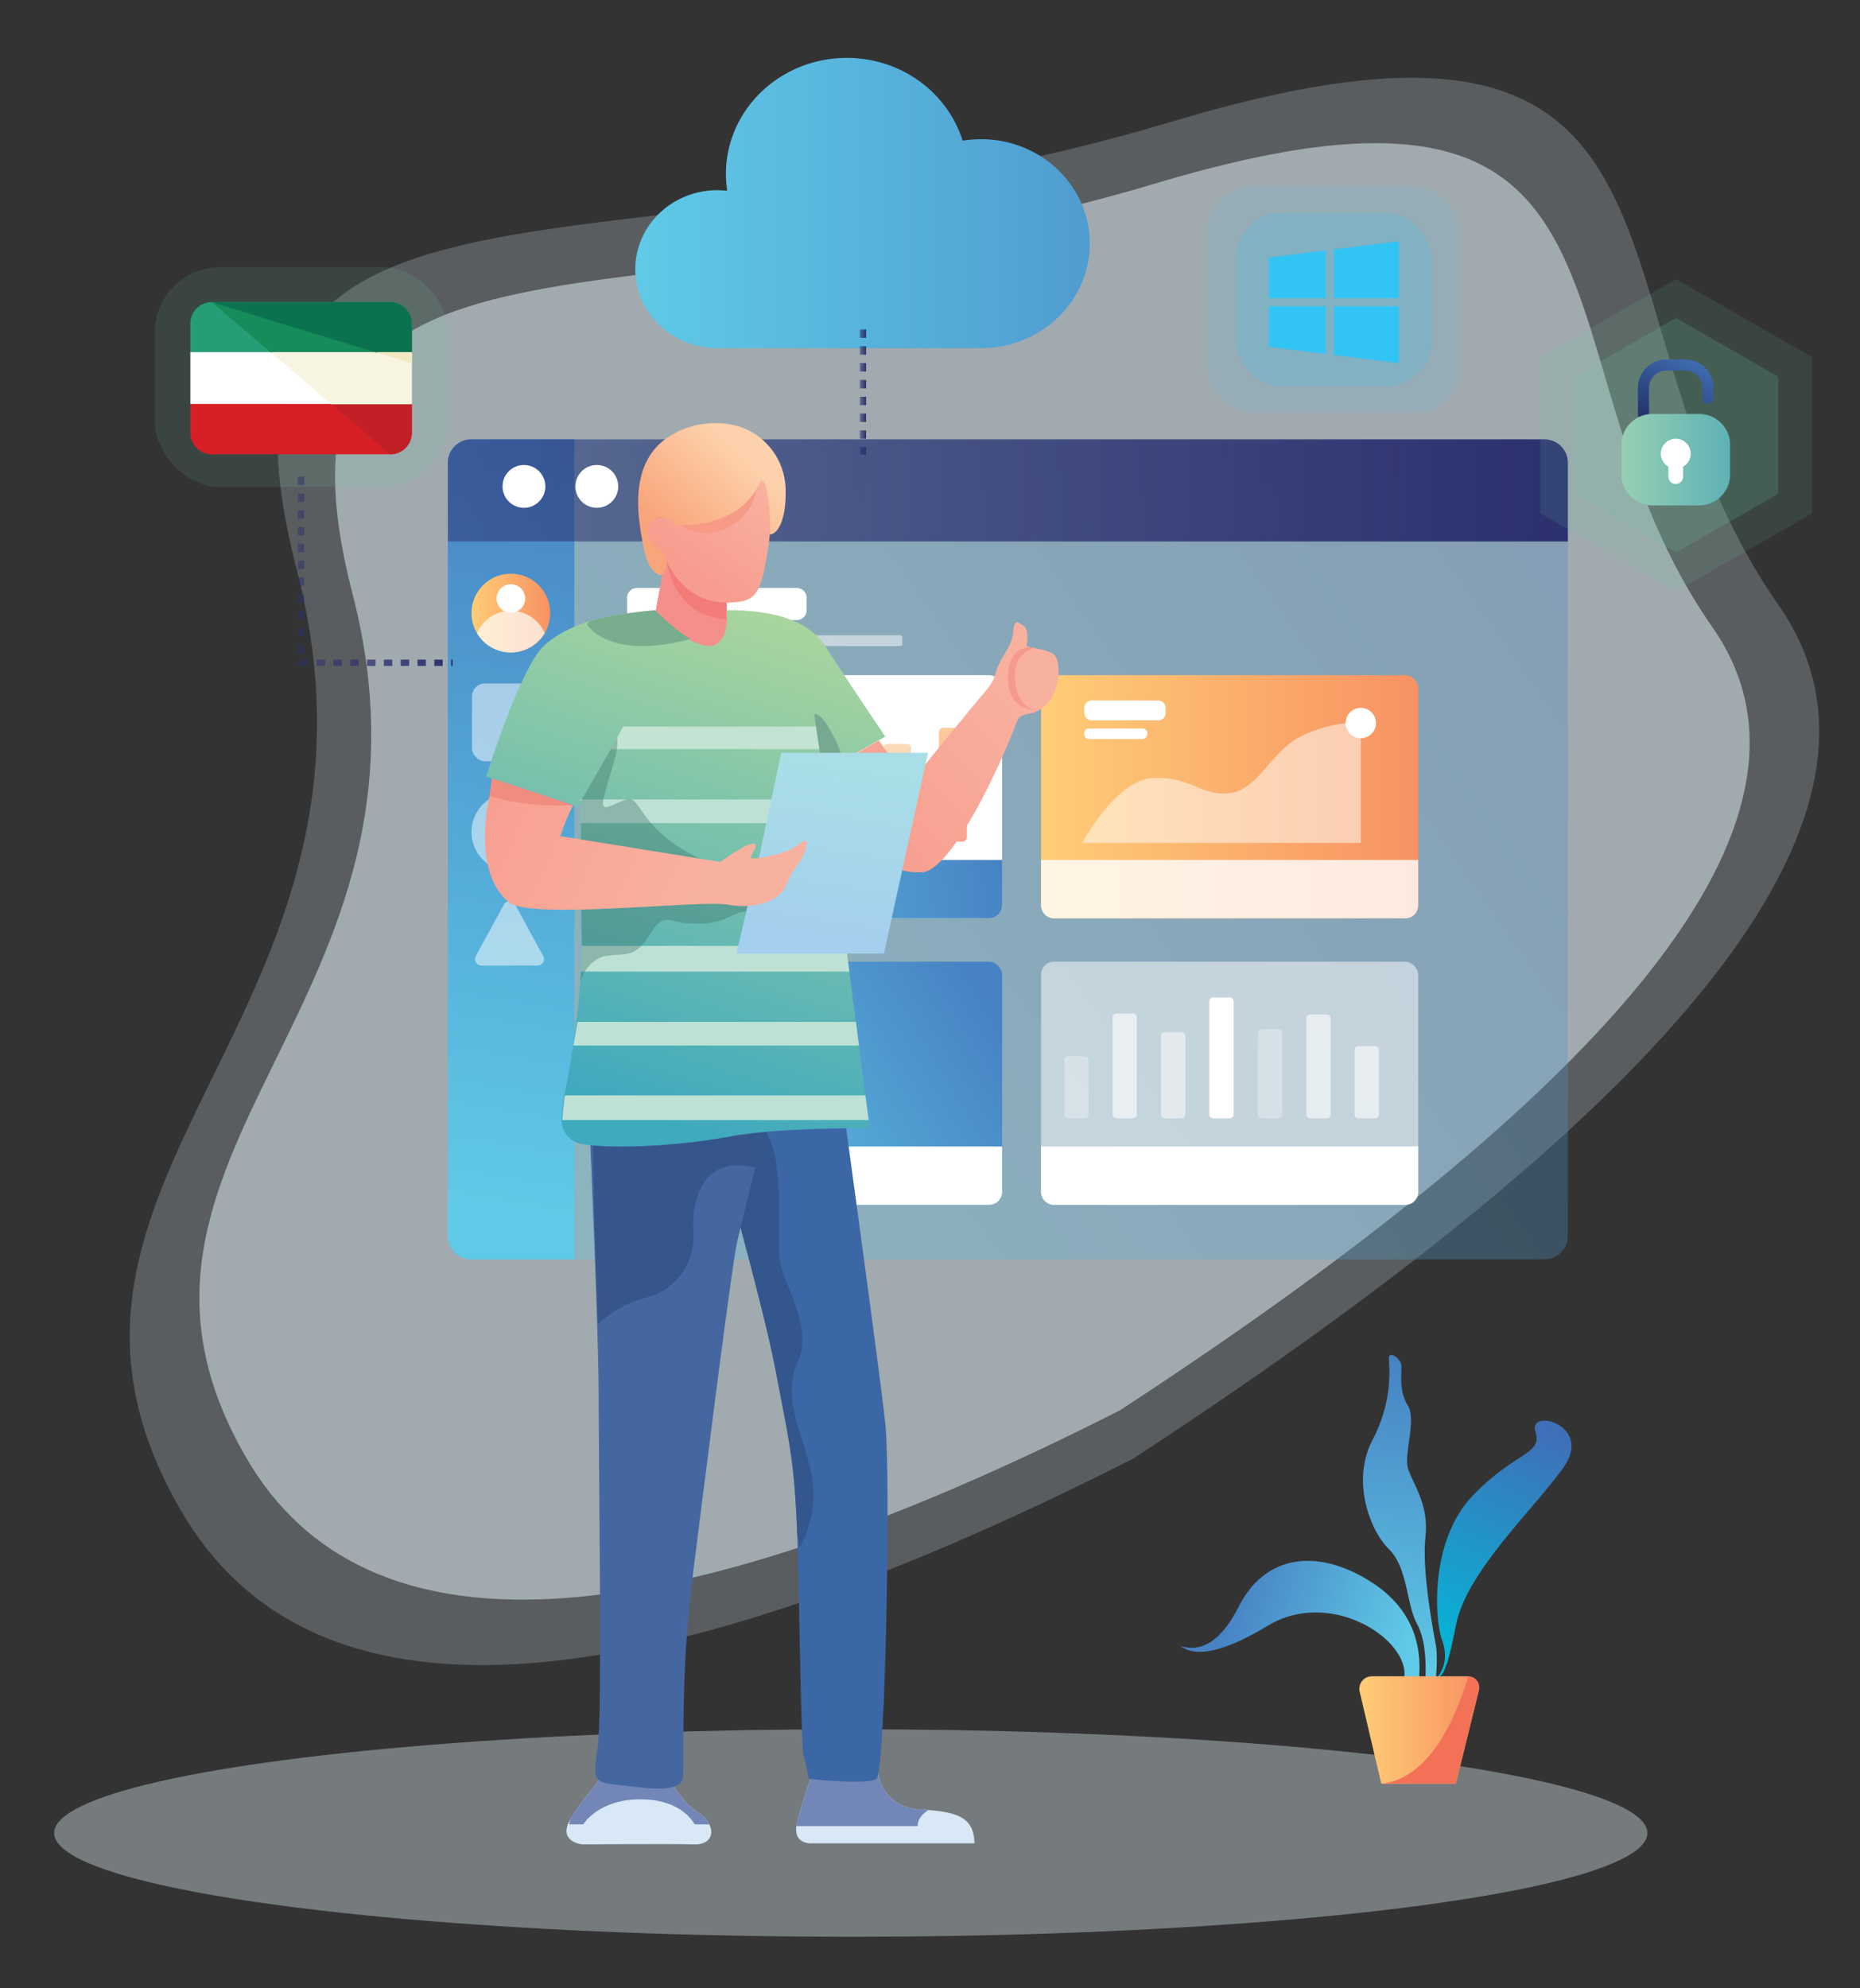 <svg data-name="Layer 1" xmlns="http://www.w3.org/2000/svg" xmlns:xlink="http://www.w3.org/1999/xlink" viewBox="0 0 885.18 945.88"><rect x="0" y="0" width="885.18" height="945.88" fill="#333333" stroke="none"/><defs><linearGradient id="b" x1="-120.1" y1="1618.41" x2="-117.59" y2="1619.7" gradientTransform="matrix(212.89 0 0 -155.79 25782.98 252629.66)" gradientUnits="userSpaceOnUse"><stop offset="0" stop-color="#5fcae7"/><stop offset="1" stop-color="#4783c4"/></linearGradient><linearGradient id="a" x1="-95.68" y1="1598" x2="-95.68" y2="1594.12" gradientTransform="matrix(5.33 0 0 -12.9 831.03 20971.5)" gradientUnits="userSpaceOnUse"><stop offset="0" stop-color="#ffcd77"/><stop offset="1" stop-color="#f37157"/></linearGradient><linearGradient id="e" x1="-92.7" y1="1608.59" x2="-92.7" y2="1604.71" gradientTransform="matrix(5.33 0 0 -21.82 841.6 35431.58)" xlink:href="#a"/><linearGradient id="f" x1="-89.7" y1="1605.28" x2="-89.7" y2="1601.41" gradientTransform="matrix(5.33 0 0 -17.95 852.22 29151.77)" xlink:href="#a"/><linearGradient id="g" x1="-86.72" y1="1610.61" x2="-86.72" y2="1606.73" gradientTransform="matrix(5.33 0 0 -25.13 862.79 40802.47)" xlink:href="#a"/><linearGradient id="h" x1="-83.73" y1="1605.9" x2="-83.73" y2="1602.02" gradientTransform="matrix(5.33 0 0 -18.56 873.4 30143.32)" xlink:href="#a"/><linearGradient id="i" x1="-80.73" y1="1608.44" x2="-80.73" y2="1604.57" gradientTransform="matrix(5.33 0 0 -21.62 884.02 35101.07)" xlink:href="#a"/><linearGradient id="j" x1="-118.81" y1="1589.83" x2="-116.3" y2="1589.89" gradientTransform="matrix(71.69 0 0 -11.09 8815.05 18051.31)" xlink:href="#b"/><linearGradient id="k" x1="-117.15" y1="1614.25" x2="-113.27" y2="1614.25" gradientTransform="matrix(71.69 0 0 -46.2 8894.14 74957.54)" xlink:href="#a"/><linearGradient id="l" x1="-118.8" y1="1611.99" x2="-116.29" y2="1612.98" gradientTransform="matrix(71.69 0 0 -46.2 8815.05 75011.99)" xlink:href="#b"/><linearGradient id="m" x1="-116.5" y1="1617.9" x2="-116.44" y2="1620.3" gradientTransform="matrix(24.05 0 0 -155.79 3044.22 252629.64)" xlink:href="#b"/><linearGradient id="n" x1="-115.65" y1="1603.25" x2="-111.77" y2="1603.25" gradientTransform="matrix(14.97 0 0 -14.97 1955.48 24290.44)" xlink:href="#a"/><linearGradient id="d" x1="213.12" y1="233.31" x2="746.15" y2="233.31" gradientUnits="userSpaceOnUse"><stop offset="0" stop-color="#2b306e" stop-opacity=".5"/><stop offset="1" stop-color="#2b306e"/></linearGradient><linearGradient id="c" x1="360.71" y1="228.81" x2="329.56" y2="272.06" gradientUnits="userSpaceOnUse"><stop offset="0" stop-color="#f9b19f"/><stop offset="1" stop-color="#f79d8f"/></linearGradient><linearGradient id="o" x1="354.33" y1="217.78" x2="320.52" y2="255.24" gradientUnits="userSpaceOnUse"><stop offset="0" stop-color="#fdd1ab"/><stop offset="1" stop-color="#f9a57b"/></linearGradient><linearGradient id="t" x1="373.64" y1="297.03" x2="298.22" y2="527.76" gradientUnits="userSpaceOnUse"><stop offset="0" stop-color="#a8d59e"/><stop offset="1" stop-color="#3fa9be"/></linearGradient><linearGradient id="v" x1="489.19" y1="329.3" x2="404.71" y2="401.34" xlink:href="#c"/><linearGradient id="w" x1="402.4" y1="364.65" x2="389.75" y2="446.83" gradientUnits="userSpaceOnUse"><stop offset="0" stop-color="#a9dee6"/><stop offset="1" stop-color="#a4cfee"/></linearGradient><linearGradient id="x" x1="331.74" y1="423.29" x2="217.29" y2="372.05" xlink:href="#c"/><linearGradient id="y" x1="-95.63" y1="1601.82" x2="-96.91" y2="1599.66" gradientTransform="matrix(18.48 0 0 -14.86 2576.91 23974.46)" gradientUnits="userSpaceOnUse"><stop offset="0" stop-color="#406eb5"/><stop offset="1" stop-color="#202f62"/></linearGradient><linearGradient id="z" x1="-104.45" y1="1606.84" x2="-101.44" y2="1606.84" gradientTransform="matrix(26.57 0 0 -22.34 3547.18 36112.74)" gradientUnits="userSpaceOnUse"><stop offset="0" stop-color="#97cfb3"/><stop offset="1" stop-color="#3ea1b7"/></linearGradient><linearGradient id="A" x1="-118.13" y1="1616.79" x2="-115.41" y2="1616.79" gradientTransform="matrix(123.39 0 0 -78.79 14878.64 127480.32)" xlink:href="#b"/><linearGradient id="B" x1="141.77" y1="271.76" x2="215.4" y2="271.76" xlink:href="#d"/><linearGradient id="C" x1="409.18" y1="186.49" x2="412.18" y2="186.49" xlink:href="#d"/><linearGradient id="D" x1="-98.7" y1="1610.31" x2="-99.15" y2="1608.39" gradientTransform="matrix(34.19 0 0 -65.04 4096.87 105409.25)" gradientUnits="userSpaceOnUse"><stop offset="0" stop-color="#3f70b7"/><stop offset="1" stop-color="#03b8d8"/></linearGradient><linearGradient id="F" x1="-107.98" y1="1598.24" x2="-109.42" y2="1598.51" gradientTransform="matrix(60.8 0 0 -34.52 7235.87 55950.51)" xlink:href="#b"/><linearGradient id="H" x1="-82.9" y1="1611.11" x2="-82.86" y2="1612.92" gradientTransform="matrix(18.8 0 0 -83.08 2224.45 134649.36)" xlink:href="#b"/><linearGradient id="I" x1="-97.8" y1="1591.46" x2="-94.91" y2="1591.46" gradientTransform="matrix(30.39 0 0 -27.32 3619.19 44308.8)" xlink:href="#a"/><clipPath id="p"><path d="M417.67 842.64s1.51 17.28 20.31 18.19 25.48 4.25 25.78 16.07H387s-10.61 1.21-7.58-10.31 6.41-20.59 6.41-20.59l11.52-11.52z" fill="none"/></clipPath><clipPath id="q"><path d="M317.36 843.71s5.82 12.85 14.69 18.36 8.87 15.67-1.84 15.33-53.23 0-53.23 0-11.94-1.27-5.51-12 11.63-15 15.6-21.72 30.29.03 30.29.03z" fill="none"/></clipPath><clipPath id="r"><path d="M338.49 533.32S363 619.66 368.94 651.1s8.48 40.42 10 68.37 2 110.29 3.49 115.78 2.5 11 2.5 11 35.43 3 39.92 0 10.48-145.23 8-168.68-23.46-148.72-23.46-148.72z" fill="none"/></clipPath><clipPath id="s"><path d="M280.78 540.8s4.11 93.16 4.11 122.44 1.57 143.73 0 162.7-5.06 21.62 7.89 23 36 4.65 36.63-4-1.89-44.91 3.79-90.16 15.16-153.78 17.68-164.4 13.9-56.9 13.9-56.9z" fill="none"/></clipPath><clipPath id="u"><path d="M311.79 290.27s17.47 18.22 27.45 17.22c7.49-3.49 7.18-13.48 6.19-17.22 13 0 37.23 1.33 47.46 17.26s28.45 42.88 28.45 42.88l-29.45 16.72 22 169.65s-41.68-.72-67.13 4-63.39 6.74-77.36 1.75c0 0-4.74-2 0-25.45s7.74-53.9 7.49-66.38-.5-70.62-.5-70.62l-1 3.75-43.92-14.48s16.26-52.5 27.95-62.63c14.94-12.96 36.15-14.72 52.37-16.45z" fill="none"/></clipPath><mask id="E" x="496.73" y="245.7" width="234.48" height="551.75" maskUnits="userSpaceOnUse"><path d="M497.23 367.33q5.44-7.31 1.84-17.42c-3.61-10.13-5.7-47.26 14.59-68.48s33.42-19.27 29.86-30.59 28-3.21 13.26 17.33-46.29 49.64-51.1 75.11q-4.81 25.47-8.45 24.05z" fill="#fff" fill-rule="evenodd"/></mask><mask id="G" x="496.66" y="245.68" width="169.73" height="543.48" maskUnits="userSpaceOnUse"><path d="M610.29 300.64q2.06-29.56-24-45.6c-26.1-16-50-11.18-61.92 12.45q-11.94 23.63-27.66 18.76 11.43 8.52 41.48-9.67c30.06-18.19 67.94 6.8 64.93 24.86q-3.05 18.06 7.17-.8z" fill="#fff" fill-rule="evenodd"/></mask></defs><path d="M539.3 693.87Q178.36 877 86.19 718.73c-92.16-158.24 110.07-235 55-447.91S287.15 139.05 557.22 58s190.72 89 289.28 230q98.57 141.09-307.2 405.87z" fill="#dfecf3" fill-rule="evenodd" opacity=".23"/><path d="M533.08 670.86q-331.22 168-415.78 22.81c-84.56-145.2 101-215.6 50.51-411S301.7 161.75 549.52 87.38 724.52 169 815 298.46q90.4 129.42-281.92 372.4z" fill="#dfecf3" fill-rule="evenodd" opacity=".54"/><rect x="213.12" y="209.02" width="533.04" height="390.06" rx="11.1" style="isolation:isolate" opacity=".3" fill="url(#b)"/><rect x="297.41" y="321.19" width="179.51" height="115.68" rx="6.17" fill="#fff"/><path d="M325.43 400.38h-9.23a2.1 2.1 0 01-2.06-2.17v-28a2.1 2.1 0 012.06-2.17h9.23a2.1 2.1 0 012.06 2.17v28a2.17 2.17 0 01-2.06 2.17z" style="isolation:isolate" fill-rule="evenodd" opacity=".3" fill="url(#a)"/><path d="M351.89 400.38h-9.22a2.1 2.1 0 01-2.07-2.17v-50.3a2.1 2.1 0 012.07-2.17h9.22a2.1 2.1 0 012.06 2.17v50.3a2.1 2.1 0 01-2.06 2.17z" style="isolation:isolate" fill-rule="evenodd" opacity=".7" fill="url(#e)"/><path d="M378.47 400.38h-9.22a2.1 2.1 0 01-2.07-2.17v-40.59a2.1 2.1 0 012.07-2.17h9.22a2.1 2.1 0 012.07 2.17v40.59a2.18 2.18 0 01-2.07 2.17z" style="isolation:isolate" fill-rule="evenodd" opacity=".5" fill="url(#f)"/><path d="M404.93 400.38h-9.22a2.1 2.1 0 01-2.06-2.17v-58.59a2.1 2.1 0 012.06-2.17h9.22a2.1 2.1 0 012.07 2.17v58.59a2 2 0 01-2.07 2.17z" fill-rule="evenodd" fill="url(#g)"/><path d="M431.52 400.38h-9.23a2.1 2.1 0 01-2.06-2.17v-42.13a2.1 2.1 0 012.06-2.17h9.23a2.1 2.1 0 012.06 2.17v42.13a2.1 2.1 0 01-2.06 2.17z" style="isolation:isolate" fill-rule="evenodd" opacity=".5" fill="url(#h)"/><path d="M458.1 400.38h-9.22a2.1 2.1 0 01-2.07-2.17v-49.79a2.11 2.11 0 012.07-2.17h9.22a2.1 2.1 0 012.06 2.17v49.79a2.17 2.17 0 01-2.06 2.17z" style="isolation:isolate" fill-rule="evenodd" opacity=".7" fill="url(#i)"/><path d="M476.92 409.1v21.59a6.17 6.17 0 01-6.17 6.17H303.58a6.17 6.17 0 01-6.17-6.17V409.1z" fill-rule="evenodd" fill="url(#j)"/><rect x="495.44" y="321.19" width="179.51" height="115.68" rx="6.17" fill="url(#k)"/><path d="M551.18 342.67h-31.65a3.51 3.51 0 01-3.51-3.51v-2.41a3.52 3.52 0 013.51-3.52h31.65a3.52 3.52 0 013.52 3.52v2.41a3.4 3.4 0 01-3.52 3.51zM543.78 351.56h-25.54a2.25 2.25 0 01-2.22-2.22v-.56a2.25 2.25 0 012.22-2.22h25.54a2.25 2.25 0 012.22 2.22v.56a2.39 2.39 0 01-2.22 2.22z" fill="#fff" fill-rule="evenodd"/><path d="M647.61 343.6V401H515.09s15.92-30.35 34.06-30.9 22.21 8.69 35.9 7.21 19.44-19.43 33.69-26.83a64.26 64.26 0 0128.87-6.85z" style="isolation:isolate" fill="#fff" fill-rule="evenodd" opacity=".5"/><circle cx="647.61" cy="343.97" r="7.22" fill="#fff"/><path d="M674.94 409.1v21.59a6.16 6.16 0 01-6.16 6.17H501.61a6.17 6.17 0 01-6.17-6.17V409.1z" style="isolation:isolate" fill="#fff" fill-rule="evenodd" opacity=".8"/><rect x="297.41" y="457.51" width="179.51" height="115.68" rx="6.17" fill="url(#l)"/><path d="M516.25 532h-8a1.87 1.87 0 01-1.79-2v-25.5a1.88 1.88 0 011.79-2h8a1.87 1.87 0 011.79 2V530a1.93 1.93 0 01-1.79 2z" style="isolation:isolate" fill="#fff" fill-rule="evenodd" opacity=".3"/><path d="M539.23 532h-8a1.87 1.87 0 01-1.79-2v-45.87a1.88 1.88 0 011.79-2h8a1.87 1.87 0 011.8 2V530a1.87 1.87 0 01-1.8 2z" style="isolation:isolate" fill="#fff" fill-rule="evenodd" opacity=".6"/><path d="M562.32 532h-8a1.87 1.87 0 01-1.79-2v-37a1.88 1.88 0 011.79-2h8a1.88 1.88 0 011.79 2v37a1.93 1.93 0 01-1.79 2z" style="isolation:isolate" fill="#fff" fill-rule="evenodd" opacity=".5"/><path d="M585.3 532h-8a1.87 1.87 0 01-1.79-2v-53.43a1.88 1.88 0 011.79-2h8a1.88 1.88 0 011.8 2V530a1.81 1.81 0 01-1.8 2z" fill="#fff" fill-rule="evenodd"/><path d="M608.39 532h-8a1.87 1.87 0 01-1.79-2v-38.42a1.88 1.88 0 011.79-2h8a1.88 1.88 0 011.79 2V530a1.87 1.87 0 01-1.79 2z" style="isolation:isolate" fill="#fff" fill-rule="evenodd" opacity=".3"/><path d="M631.48 532h-8a1.87 1.87 0 01-1.8-2v-45.4a1.88 1.88 0 011.8-2h8a1.88 1.88 0 011.79 2V530a1.93 1.93 0 01-1.79 2zM654.46 532h-8a1.87 1.87 0 01-1.79-2v-30.38a1.87 1.87 0 011.79-2h8a1.87 1.87 0 011.79 2V530a1.87 1.87 0 01-1.79 2z" style="isolation:isolate" fill="#fff" fill-rule="evenodd" opacity=".6"/><path d="M476.92 545.42V567a6.17 6.17 0 01-6.17 6.17H303.58a6.17 6.17 0 01-6.17-6.17v-21.6z" fill="#fff" fill-rule="evenodd"/><rect x="495.44" y="457.51" width="179.51" height="115.68" rx="6.17" style="isolation:isolate" fill="#fff" opacity=".5"/><path d="M674.94 545.42V567a6.17 6.17 0 01-6.16 6.17H501.61a6.17 6.17 0 01-6.17-6.17v-21.6z" fill="#fff" fill-rule="evenodd"/><path d="M273.33 209v390.08h-49.11a11.1 11.1 0 01-11.1-11.08V220.12a11.1 11.1 0 0111.1-11.1z" fill-rule="evenodd" fill="url(#m)"/><rect x="224.61" y="325.15" width="37.02" height="37.02" rx="6.17" style="isolation:isolate" fill="#fff" opacity=".5"/><circle cx="243.12" cy="395.8" r="18.74" style="isolation:isolate" fill="#fff" opacity=".5"/><circle cx="243.12" cy="291.66" r="18.74" fill="url(#n)"/><circle cx="243.12" cy="284.72" r="6.8" fill="#fff"/><path d="M243.12 310.4a19.05 19.05 0 0016.11-9.16 17.48 17.48 0 00-32.21 0 18.66 18.66 0 0016.1 9.16z" style="isolation:isolate" fill="#fff" fill-rule="evenodd" opacity=".7"/><path d="M379.17 295h-76.06a4.71 4.71 0 01-4.7-4.7v-5.89a4.72 4.72 0 014.7-4.71h76.06a4.72 4.72 0 014.7 4.71v5.89a4.72 4.72 0 01-4.7 4.7z" fill="#fff" fill-rule="evenodd"/><path d="M428.24 307.38H299.58a1.11 1.11 0 01-1.17-1.18v-2.82a1.11 1.11 0 011.17-1.18h128.66a1.11 1.11 0 011.17 1.18v2.82c.24.71-.47 1.18-1.17 1.18z" style="isolation:isolate" fill="#fff" fill-rule="evenodd" opacity=".5"/><path d="M746.15 257.6h-533v-37.48a11.1 11.1 0 0111.1-11.1h510.8a11.1 11.1 0 0111.1 11.1z" fill-rule="evenodd" fill="url(#d)"/><circle cx="318.48" cy="231.39" r="10.19" fill="#fff"/><circle cx="284.03" cy="231.39" r="10.19" fill="#fff"/><circle cx="249.34" cy="231.39" r="10.19" fill="#fff"/><path d="M245.19 430.36l13.31 24.41a3.07 3.07 0 01-1.23 4.18 3 3 0 01-1.47.38h-26.63a3.08 3.08 0 01-3.08-3.08 3.15 3.15 0 01.37-1.48l13.32-24.41a3.08 3.08 0 015.41 0z" style="isolation:isolate" fill="#fff" fill-rule="evenodd" opacity=".5"/><rect x="574.24" y="88.67" width="121.12" height="107.65" rx="21.98" fill="#32c5f4" opacity=".1"/><rect x="588.19" y="101.07" width="93.21" height="82.85" rx="21.98" fill="#32c5f4" opacity=".21"/><g opacity=".54"><ellipse cx="404.88" cy="872" rx="379.11" ry="49.36" style="isolation:isolate" fill="#dfecf3" opacity=".71"/></g><path d="M311.92 291.14l5.24-28.57 27.57 21.59s2.37 12.76.75 19.71c-1.28 5.48-9 5.4-16.5 1.71s-17.06-14.44-17.06-14.44z" fill="#f58f8c"/><path d="M316.91 262s0 30.69 28.94 32.69v-10.78z" fill="#f37c78"/><path d="M362.76 228.26c-20.66-23.58-40.54-1.81-46.27 18.21a7.62 7.62 0 00-1.39-.14c-4.35 0-7.12 1.68-7.12 6s3.21 7.81 7.12 9.72l.27.12a14.94 14.94 0 00.75 2.37c7.48 17.8 20.3 22.79 32 22.08s13.89-3.56 17.45-26-2.81-32.36-2.81-32.36z" fill="url(#c)"/><path d="M321.4 247.6s9.73 11 25.2 3.24 14.1-25.32 14.1-25.32-43.04 12.6-39.3 22.08z" fill="#f79a86"/><path d="M321.29 249.67s30.57 3.33 40.85-21.23c2.4 0 4.79 12.59 4.26 25.81 3.2 0 7.75-5.83 7.49-21a32.17 32.17 0 00-18.25-28.84c-7.08-3.47-23.06-6-37.61 3.51s-15.57 27.2-13.57 41.61 4 22 9.35 23.9c2.27.8 5.49-4.17 1.56-11.23-15.17-8.94-3.03-22.15 5.92-12.53z" fill="url(#o)"/><path d="M417.67 842.64s1.51 17.28 20.31 18.19 25.48 4.25 25.78 16.07H387s-10.61 1.21-7.58-10.31 6.41-20.59 6.41-20.59l11.52-11.52z" fill="#d8e8f7"/><g clip-path="url(#p)"><path d="M443.75 859.92s-7.28 3.34-7 8.79h-60.93l9.71-28.2 40.33 3.34z" fill="#7286b8"/></g><path d="M317.36 843.71s5.82 12.85 14.69 18.36 8.87 15.67-1.84 15.33-53.23 0-53.23 0-11.94-1.27-5.51-12 11.63-15 15.6-21.72 30.29.03 30.29.03z" fill="#d8e8f7"/><g clip-path="url(#q)"><path d="M270.86 867.88h6.73s7-11.9 27.23-11.91 25.7 11.91 25.7 11.91h9.18l-19.58-28.76H277z" fill="#7286b8"/></g><path d="M338.49 533.32S363 619.66 368.94 651.1s8.48 40.42 10 68.37 2 110.29 3.49 115.78 2.5 11 2.5 11 27.65 3 32.14 0 6.78-145.23 4.29-168.68-19.76-148.72-19.76-148.72z" fill="#3c67a6"/><g clip-path="url(#r)"><path d="M346 564.76l34.68 171.18a50.62 50.62 0 005.24-35.68c-4.49-20.47-14-35.69-6.23-52.41s-7.49-37.18-8.74-49.4 2.5-44.92-6-59.14-26.46-4.25-18.95 25.45z" fill="#2f4f82" opacity=".68"/></g><path d="M280.78 540.8s4.11 93.16 4.11 122.44 1.57 143.73 0 162.7-5.06 21.62 7.89 23 31.61 5 32.24-3.66-1.2-49.08 4.49-94.33S348.36 601 350.88 590.38s13.9-56.9 13.9-56.9z" fill="#4567a1"/><g clip-path="url(#s)"><path d="M284.57 630a50.35 50.35 0 0122.74-12.64c13.89-3.36 23.69-16 22.69-31.64s5-34.6 26.21-30.94 38.84-9.49 41.21-16.8c-11.37 0-114-.67-114.94 6s2.09 86.02 2.09 86.02z" fill="#2f4f82" opacity=".68"/></g><path d="M311.79 290.27s15.56 18.63 27.7 16.93c7.49-3.5 6.36-12.56 6.36-16.93 13 0 36.81 1.33 47 17.26s28.45 42.88 28.45 42.88l-29.45 16.72 22 169.65s-41.68-.72-67.13 4c-21.61 4-52.21 6.07-69.51 3.55a11.59 11.59 0 01-9.92-11.92 96.48 96.48 0 012.07-15.33c4.74-23.46 7.74-53.9 7.49-66.38s-.5-70.62-.5-70.62l-1 3.75-43.92-14.48s16.26-52.5 27.95-62.63c14.98-12.96 36.19-14.72 52.41-16.45z" fill="url(#t)"/><g clip-path="url(#u)"><path d="M279.35 297s9.73 17.47 49.16 7-35.18-24.46-35.18-24.46z" fill="#78ad8e"/><path d="M387.48 339.83s10.73 72 12.48 83.94c6.24-12.7 5.49-55.55-2-71s-10.48-12.95-10.48-12.95" fill="#77a992"/><path fill="#c3e4d3" d="M296.57 345.67h91.72l1.59 10.69h-99.05l5.74-10.69z"/><path fill="#bde2d5" d="M276.11 380.35h117.34l1.67 11.23H276.11v-11.23zM276.11 449.97h127.97l1.04 12.23H276.11v-12.23zM274.86 486.15h133.75l1.25 11.23H272.87l1.99-11.23zM268.87 521.09h144.48l1.5 11.73H267.62s.5-7.74 1.25-11.73z"/><path d="M276.11 466.94s3.24-10.73 12.48-12.23 13.47 1.75 21.09-10.73c6.12-10 8.62-5.34 17.33-4.74 21.71 1.5 19.47-7.23 34.19-5.74s30.19-4.49 36.68 2 19-16.22 7.24-16.72-55.4-.25-78.61-13.72-21.46-26.7-28.44-24.71-13 8-10.48-2 7.23-21.75 6.11-27.35c-2.87 5.35-17.59 30.64-17.59 30.64z" fill="#3a6e66" opacity=".36"/></g><path d="M418.3 352.22l-27.16 15.53s14.69 50 48.57 47.11c12.46-2.24 33.24-42.51 44.74-72.87 3.52-3.83 7-.64 13.43-6.71s7-19.17 4.47-23-13.74-3.83-13.74-5.11 1.28-7.27-1.28-9.23-4.79-3.88-5.11 2.52-5.44 11.54-7.67 17.54-1 5.12-5.12 10.23-29.72 35.48-34.83 43.15c-6.08-3.5-16.3-19.16-16.3-19.16z" fill="url(#v)"/><path fill="url(#w)" d="M361.4 407.05l10.36-48.91h69.87l-20.96 95.49h-70.2l10.93-46.58z"/><path d="M234.69 371.12s21.43 10.61 38.07 11.94c-3 5.32-6.13 14.68-6.13 14.68l76.19 12.31s11.64-8.65 15.63-8.65-3.65 7 0 7 16.64-2.33 22-7 3.66 3.32 0 8.65-3.32 4.32-6.65 11.64-15 11-27.62 8.65-93.16 7.32-103.8-1-15.68-27.94-7.69-58.22z" fill="url(#x)"/><path d="M234.14 370.26l-1.2 8.29s14.72 5.67 39.82 4.51c-8.94-3.06-36.02-11.94-38.62-12.8z" fill="#f18d7f"/><path d="M492.44 308.12s-12.14-2.88-12.78 13.42 12.78 16.3 12.78 16.3-10.54-1.92-9.27-18.54c-.07-8.3 9.27-11.18 9.27-11.18z" fill="#f6998f"/><path d="M797.66 132.77l64.66 37.14v74.28l-64.66 37.14L733 244.19v-74.28z" style="isolation:isolate" fill="#72c6a2" opacity=".13"/><path d="M797.66 151.27l48.55 27.89v55.78l-48.55 27.89-48.56-27.89v-55.78z" style="isolation:isolate" fill="#72c6a2" opacity=".2"/><path d="M784.81 197.3a2.65 2.65 0 01-5.3 0v-12.79A13.55 13.55 0 01793.09 171h8.82a13.55 13.55 0 0113.58 13.51v4.91a2.65 2.65 0 01-5.3 0v-4.91a8.25 8.25 0 00-8.28-8.23h-8.82a8.25 8.25 0 00-8.28 8.23z" fill-rule="evenodd" fill="url(#y)"/><path d="M786.35 196.93h22.3a14.73 14.73 0 0114.72 14.73v14.05a14.72 14.72 0 01-14.72 14.72h-22.3a14.72 14.72 0 01-14.72-14.72v-14.05a14.73 14.73 0 0114.72-14.73z" fill="url(#z)"/><path d="M794 222a7.1 7.1 0 117 0v5.1a3.52 3.52 0 01-7 0z" fill="#fff"/><path d="M518.62 115.89c0 27.45-23.19 49.72-51.77 49.72h-125.4c-21.61 0-39.11-16.83-39.11-37.57s17.5-37.56 39.11-37.56a44.28 44.28 0 014.64.29 52.67 52.67 0 01-.62-8c0-30.5 25.75-55.23 57.53-55.23 26 0 48 16.6 55.11 39.38a55.71 55.71 0 018.75-.7c28.57-.03 51.76 22.2 51.76 49.67z" fill="url(#A)"/><rect x="73.64" y="127.1" width="139.76" height="104.61" rx="31.13" style="isolation:isolate" fill="#72c6a2" opacity=".13"/><path d="M90.59 192v13.77a10.25 10.25 0 0010.16 10.35h85A10.27 10.27 0 00196 205.8V192z" fill="#d71f26"/><path d="M185.77 143.71h-85a10.26 10.26 0 00-10.18 10.35v13.79H196v-13.77a10.27 10.27 0 00-10.17-10.37z" fill="#259e78"/><path fill="#fff" d="M90.58 167.51h105.39v24.65H90.58z"/><path d="M185.77 216.12A10.27 10.27 0 00196 205.8V192h-38.41z" fill="#c02026"/><path d="M185.77 143.71h-85L129 167.85h67v-13.77a10.27 10.27 0 00-10.17-10.37z" fill="#158c59"/><path fill="#f7f4e2" d="M157.72 192.32h38.25V167.5h-67.15l28.9 24.82z"/><path d="M185.77 143.71h-85l78.7 24.14H196v-13.77a10.27 10.27 0 00-10.17-10.37z" fill="#0b714f"/><path fill="#f2e9c2" d="M195.97 172.78v-5.28h-17.34l17.34 5.28z"/><path fill="none" stroke-miterlimit="10" stroke-width="3" stroke-dasharray="4" stroke="url(#B)" d="M143.27 226.72v88.58h72.14"/><path fill="none" stroke-miterlimit="10" stroke-width="3" stroke-dasharray="4" stroke="url(#C)" d="M410.68 156.73v59.53"/><path fill="#32c5f4" d="M603.86 122.49v19.33h27.05v-22.71l-27.05 3.38zM634.78 118.63v23.19h30.93v-27.06l-30.93 3.87zM634.78 145.69v23.19l30.93 3.87v-27.06h-30.93zM603.86 145.69v19.32l27.05 3.39v-22.71h-27.05z"/><path d="M684.39 797.45q5.45-7.31 1.84-17.42c-3.61-10.13-5.69-47.26 14.59-68.48s33.42-19.27 29.86-30.59 28-3.21 13.26 17.33-46.29 49.64-51.1 75.11q-4.84 25.47-8.45 24.05z" fill-rule="evenodd" fill="url(#D)"/><g mask="url(#E)"><path d="M727.11 687.3l3.61-4.85q3.94 9.84-23.45 41.23c-13.75 15.75-18 27.89-18.64 45.47s.17 26.89-4.24 28.3q.63-1 .64-14.38c0-13.34-5.42-27.86 2.4-49.08s15-25.13 17.44-26.68q2.85-3.03 22.24-20.01z" fill="#1e3768" fill-rule="evenodd"/></g><path d="M675.41 797.45q2-29.55-24-45.6c-26.1-16-50-11.17-61.92 12.45q-11.94 23.63-27.66 18.77 11.43 8.52 41.48-9.67c30.06-18.19 67.94 6.8 64.93 24.86q-3.05 18.06 7.17-.81z" fill-rule="evenodd" fill="url(#F)"/><g mask="url(#G)"><path d="M666.39 788q-17.43-36.71-50.5-21.08c-33.07 15.62-36.44 14.15-39.68 17.31q-3.24 3.17 8.42 5L621.9 778l16.23-4.59z" fill="#1e3768" fill-rule="evenodd"/></g><path d="M678.41 797.45q.6-16.61-4.21-25.26c-4.81-8.66-4.2-26.49-13.22-35.25s-18-32.54-7.82-51.89 7.82-35.36 7.82-39 6 .21 6 4-1.2 12 3 18.55-1.81 22.77 0 29.63 10.22 17 8.41 32.76 3.64 44.8 4.81 50.84q1.17 6 0 18.19z" fill-rule="evenodd" fill="url(#H)"/><path d="M653 797.45h44.79a6 6 0 016 6 5.93 5.93 0 01-.17 1.45l-10.78 43.64h-35.47l-10.28-43.71a6 6 0 014.49-7.26 6.51 6.51 0 011.42-.12z" fill-rule="evenodd" fill="url(#I)"/><path d="M698.85 797.45q-15 48.1-41.48 51.13h35.47l11-44.71a5.18 5.18 0 00-5-6.42z" fill="#f37157" fill-rule="evenodd"/></svg>